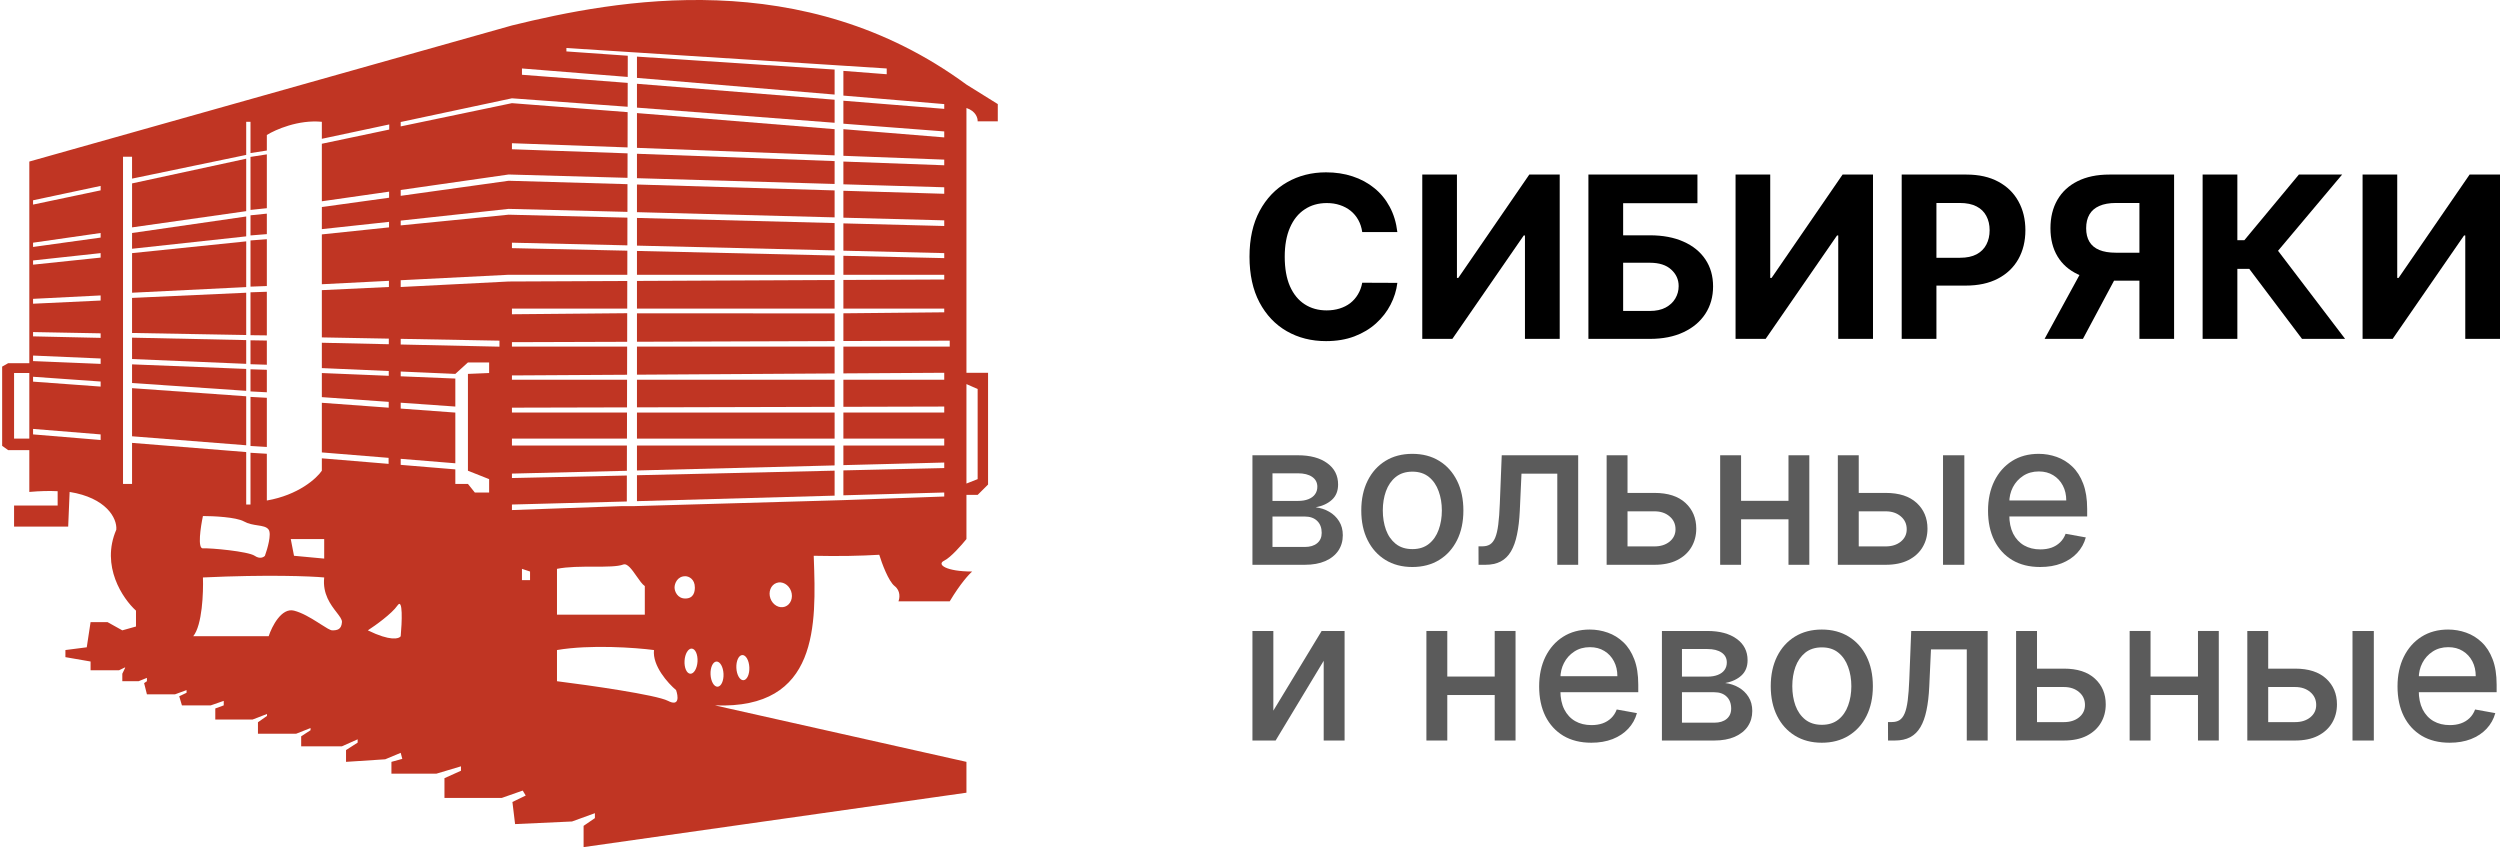 <svg width="121" height="41" viewBox="0 0 121 41" fill="none" xmlns="http://www.w3.org/2000/svg">
    <path d="M67.632 11.233H65.932C65.901 11.013 65.837 10.818 65.742 10.647C65.646 10.474 65.523 10.326 65.373 10.204C65.222 10.083 65.049 9.99 64.852 9.925C64.658 9.86 64.447 9.828 64.219 9.828C63.808 9.828 63.449 9.93 63.144 10.135C62.838 10.336 62.601 10.632 62.433 11.02C62.265 11.406 62.181 11.874 62.181 12.425C62.181 12.992 62.265 13.469 62.433 13.854C62.604 14.24 62.842 14.531 63.148 14.728C63.453 14.925 63.806 15.023 64.208 15.023C64.433 15.023 64.641 14.993 64.833 14.934C65.027 14.874 65.199 14.788 65.349 14.674C65.499 14.557 65.624 14.416 65.722 14.251C65.823 14.085 65.893 13.896 65.932 13.684L67.632 13.691C67.588 14.056 67.478 14.408 67.302 14.748C67.129 15.084 66.895 15.386 66.6 15.652C66.307 15.916 65.958 16.126 65.551 16.281C65.147 16.434 64.691 16.51 64.18 16.51C63.471 16.51 62.837 16.35 62.278 16.029C61.721 15.708 61.281 15.243 60.958 14.635C60.637 14.027 60.476 13.29 60.476 12.425C60.476 11.558 60.639 10.821 60.965 10.212C61.292 9.604 61.734 9.141 62.293 8.822C62.852 8.501 63.482 8.341 64.18 8.341C64.641 8.341 65.068 8.405 65.462 8.535C65.858 8.664 66.209 8.853 66.514 9.102C66.82 9.348 67.068 9.649 67.26 10.006C67.454 10.364 67.578 10.773 67.632 11.233Z" fill="black"/>
    <path d="M68.838 8.449H70.516V13.451H70.582L74.018 8.449H75.49V16.402H73.808V11.396H73.75L70.294 16.402H68.838V8.449Z" fill="black"/>
    <path d="M76.879 16.402V8.449H82.156V9.836H78.56V11.389H79.853C80.482 11.389 81.025 11.491 81.48 11.695C81.938 11.897 82.292 12.184 82.54 12.554C82.789 12.924 82.913 13.36 82.913 13.862C82.913 14.362 82.789 14.803 82.54 15.186C82.292 15.567 81.938 15.865 81.48 16.079C81.025 16.294 80.482 16.402 79.853 16.402H76.879ZM78.56 15.05H79.853C80.153 15.05 80.407 14.996 80.614 14.887C80.821 14.776 80.978 14.63 81.084 14.449C81.193 14.265 81.247 14.064 81.247 13.847C81.247 13.531 81.127 13.264 80.886 13.047C80.648 12.827 80.304 12.717 79.853 12.717H78.56V15.05Z" fill="black"/>
    <path d="M84.001 8.449H85.679V13.451H85.745L89.181 8.449H90.653V16.402H88.971V11.396H88.913L85.457 16.402H84.001V8.449Z" fill="black"/>
    <path d="M92.042 16.402V8.449H95.179C95.782 8.449 96.296 8.565 96.721 8.795C97.145 9.023 97.469 9.34 97.692 9.746C97.917 10.15 98.029 10.616 98.029 11.144C98.029 11.672 97.915 12.138 97.688 12.542C97.46 12.946 97.13 13.26 96.698 13.486C96.268 13.711 95.748 13.823 95.137 13.823H93.137V12.476H94.865C95.188 12.476 95.455 12.42 95.665 12.309C95.877 12.195 96.035 12.039 96.138 11.839C96.245 11.637 96.298 11.406 96.298 11.144C96.298 10.88 96.245 10.65 96.138 10.453C96.035 10.254 95.877 10.1 95.665 9.991C95.452 9.88 95.183 9.824 94.857 9.824H93.723V16.402H92.042Z" fill="black"/>
    <path d="M105.226 16.402H103.548V9.824H102.414C102.091 9.824 101.821 9.872 101.607 9.968C101.394 10.061 101.235 10.198 101.129 10.379C101.023 10.56 100.97 10.783 100.97 11.047C100.97 11.309 101.023 11.527 101.129 11.703C101.235 11.879 101.394 12.011 101.607 12.099C101.819 12.187 102.086 12.231 102.407 12.231H104.232V13.583H102.135C101.526 13.583 101.006 13.482 100.574 13.28C100.141 13.078 99.811 12.788 99.584 12.41C99.356 12.03 99.242 11.575 99.242 11.047C99.242 10.522 99.353 10.065 99.576 9.676C99.801 9.286 100.126 8.984 100.55 8.772C100.978 8.557 101.491 8.449 102.092 8.449H105.226V16.402ZM100.935 12.783H102.748L100.814 16.402H98.958L100.935 12.783Z" fill="black"/>
    <path d="M111.418 16.402L108.863 13.012H108.288V16.402H106.607V8.449H108.288V11.626H108.626L111.266 8.449H113.359L110.257 12.138L113.503 16.402H111.418Z" fill="black"/>
    <path d="M114.349 8.449H116.026V13.451H116.092L119.529 8.449H121V16.402H119.319V11.396H119.261L115.805 16.402H114.349V8.449Z" fill="black"/>
    <path d="M60.618 27.336V22.035H62.817C63.415 22.035 63.889 22.162 64.239 22.418C64.589 22.671 64.764 23.015 64.764 23.45C64.764 23.76 64.665 24.007 64.467 24.188C64.269 24.37 64.007 24.492 63.68 24.554C63.917 24.582 64.135 24.653 64.332 24.768C64.53 24.881 64.689 25.033 64.809 25.224C64.931 25.415 64.992 25.643 64.992 25.907C64.992 26.188 64.919 26.436 64.774 26.653C64.629 26.867 64.419 27.035 64.142 27.157C63.869 27.276 63.538 27.336 63.152 27.336H60.618ZM61.588 26.473H63.152C63.407 26.473 63.608 26.412 63.752 26.29C63.898 26.169 63.97 26.003 63.97 25.793C63.97 25.547 63.898 25.354 63.752 25.213C63.608 25.071 63.407 25 63.152 25H61.588V26.473ZM61.588 24.244H62.828C63.021 24.244 63.187 24.216 63.325 24.161C63.465 24.106 63.572 24.027 63.645 23.926C63.721 23.823 63.759 23.701 63.759 23.56C63.759 23.355 63.675 23.195 63.508 23.081C63.34 22.965 63.109 22.908 62.817 22.908H61.588V24.244Z" fill="#5B5B5B"/>
    <path d="M68.357 27.443C67.86 27.443 67.426 27.329 67.056 27.102C66.685 26.874 66.398 26.555 66.193 26.145C65.988 25.736 65.886 25.257 65.886 24.71C65.886 24.16 65.988 23.679 66.193 23.267C66.398 22.855 66.685 22.535 67.056 22.307C67.426 22.079 67.86 21.966 68.357 21.966C68.854 21.966 69.288 22.079 69.658 22.307C70.029 22.535 70.316 22.855 70.521 23.267C70.726 23.679 70.828 24.16 70.828 24.71C70.828 25.257 70.726 25.736 70.521 26.145C70.316 26.555 70.029 26.874 69.658 27.102C69.288 27.329 68.854 27.443 68.357 27.443ZM68.36 26.577C68.683 26.577 68.949 26.492 69.161 26.322C69.373 26.151 69.529 25.924 69.63 25.642C69.734 25.358 69.786 25.047 69.786 24.706C69.786 24.368 69.734 24.057 69.63 23.774C69.529 23.489 69.373 23.26 69.161 23.087C68.949 22.915 68.683 22.828 68.36 22.828C68.036 22.828 67.767 22.915 67.553 23.087C67.341 23.26 67.183 23.489 67.08 23.774C66.979 24.057 66.928 24.368 66.928 24.706C66.928 25.047 66.979 25.358 67.08 25.642C67.183 25.924 67.341 26.151 67.553 26.322C67.767 26.492 68.036 26.577 68.36 26.577Z" fill="#5B5B5B"/>
    <path d="M71.562 27.336L71.559 26.442H71.749C71.896 26.442 72.019 26.411 72.118 26.349C72.219 26.285 72.302 26.177 72.367 26.025C72.431 25.873 72.481 25.663 72.515 25.396C72.55 25.127 72.575 24.789 72.591 24.382L72.684 22.035H76.384V27.336H75.373V22.925H73.64L73.558 24.727C73.537 25.164 73.492 25.546 73.423 25.873C73.356 26.2 73.258 26.472 73.129 26.691C73.001 26.907 72.835 27.069 72.632 27.177C72.43 27.283 72.184 27.336 71.894 27.336H71.562Z" fill="#5B5B5B"/>
    <path d="M78.537 23.857H80.077C80.725 23.857 81.225 24.018 81.575 24.34C81.924 24.662 82.099 25.078 82.099 25.586C82.099 25.918 82.021 26.216 81.865 26.48C81.708 26.745 81.479 26.954 81.178 27.108C80.876 27.26 80.509 27.336 80.077 27.336H77.761V22.035H78.772V26.446H80.077C80.373 26.446 80.617 26.369 80.808 26.215C80.999 26.058 81.095 25.859 81.095 25.617C81.095 25.362 80.999 25.154 80.808 24.993C80.617 24.829 80.373 24.748 80.077 24.748H78.537V23.857Z" fill="#5B5B5B"/>
    <path d="M86.849 24.24V25.134H83.978V24.24H86.849ZM84.268 22.035V27.336H83.256V22.035H84.268ZM87.571 22.035V27.336H86.563V22.035H87.571Z" fill="#5B5B5B"/>
    <path d="M89.728 23.857H91.267C91.916 23.857 92.415 24.018 92.765 24.34C93.115 24.662 93.29 25.078 93.29 25.586C93.29 25.918 93.212 26.216 93.055 26.48C92.899 26.745 92.67 26.954 92.368 27.108C92.067 27.26 91.7 27.336 91.267 27.336H88.951V22.035H89.963V26.446H91.267C91.564 26.446 91.808 26.369 91.999 26.215C92.19 26.058 92.285 25.859 92.285 25.617C92.285 25.362 92.19 25.154 91.999 24.993C91.808 24.829 91.564 24.748 91.267 24.748H89.728V23.857ZM94.042 27.336V22.035H95.074V27.336H94.042Z" fill="#5B5B5B"/>
    <path d="M98.744 27.443C98.222 27.443 97.772 27.332 97.395 27.108C97.02 26.883 96.73 26.567 96.525 26.159C96.322 25.75 96.221 25.27 96.221 24.72C96.221 24.177 96.322 23.698 96.525 23.284C96.73 22.87 97.015 22.547 97.381 22.314C97.749 22.082 98.179 21.966 98.672 21.966C98.971 21.966 99.261 22.015 99.541 22.114C99.822 22.213 100.074 22.368 100.297 22.58C100.521 22.792 100.697 23.067 100.825 23.405C100.954 23.741 101.019 24.149 101.019 24.63V24.996H96.804V24.223H100.007C100.007 23.951 99.952 23.711 99.842 23.502C99.731 23.29 99.576 23.123 99.376 23.001C99.178 22.879 98.945 22.818 98.679 22.818C98.389 22.818 98.136 22.89 97.919 23.032C97.705 23.172 97.54 23.357 97.422 23.584C97.307 23.81 97.25 24.055 97.25 24.32V24.924C97.25 25.278 97.312 25.579 97.436 25.828C97.563 26.076 97.739 26.266 97.964 26.397C98.19 26.526 98.453 26.591 98.755 26.591C98.95 26.591 99.129 26.563 99.29 26.508C99.451 26.45 99.59 26.365 99.707 26.252C99.825 26.14 99.914 26 99.976 25.835L100.953 26.011C100.875 26.299 100.735 26.55 100.532 26.767C100.332 26.981 100.08 27.148 99.776 27.267C99.475 27.385 99.131 27.443 98.744 27.443Z" fill="#5B5B5B"/>
    <path d="M61.63 34.395L63.967 30.539H65.078V35.841H64.067V31.982L61.74 35.841H60.618V30.539H61.63V34.395Z" fill="#5B5B5B"/>
    <path d="M72.631 32.745V33.639H69.759V32.745H72.631ZM70.049 30.539V35.841H69.038V30.539H70.049ZM73.352 30.539V35.841H72.344V30.539H73.352Z" fill="#5B5B5B"/>
    <path d="M77.018 35.948C76.495 35.948 76.046 35.836 75.668 35.613C75.293 35.388 75.003 35.071 74.798 34.664C74.596 34.254 74.495 33.775 74.495 33.224C74.495 32.681 74.596 32.203 74.798 31.789C75.003 31.375 75.288 31.051 75.654 30.819C76.022 30.586 76.453 30.47 76.945 30.47C77.244 30.47 77.534 30.52 77.815 30.619C78.096 30.718 78.348 30.873 78.571 31.085C78.794 31.296 78.97 31.571 79.099 31.91C79.228 32.245 79.292 32.654 79.292 33.135V33.501H75.078V32.727H78.281C78.281 32.456 78.226 32.216 78.115 32.006C78.005 31.794 77.85 31.628 77.649 31.506C77.451 31.384 77.219 31.323 76.952 31.323C76.662 31.323 76.409 31.394 76.193 31.537C75.979 31.677 75.813 31.861 75.696 32.089C75.581 32.315 75.523 32.56 75.523 32.824V33.428C75.523 33.782 75.585 34.084 75.71 34.333C75.836 34.581 76.012 34.771 76.238 34.902C76.463 35.031 76.727 35.095 77.028 35.095C77.224 35.095 77.402 35.068 77.563 35.012C77.724 34.955 77.863 34.87 77.981 34.757C78.098 34.644 78.188 34.505 78.25 34.339L79.227 34.515C79.148 34.803 79.008 35.055 78.805 35.271C78.605 35.485 78.353 35.652 78.05 35.772C77.748 35.889 77.404 35.948 77.018 35.948Z" fill="#5B5B5B"/>
    <path d="M80.437 35.841V30.539H82.636C83.234 30.539 83.708 30.667 84.058 30.922C84.408 31.175 84.583 31.52 84.583 31.954C84.583 32.265 84.484 32.511 84.286 32.693C84.088 32.875 83.826 32.997 83.499 33.059C83.736 33.087 83.953 33.158 84.151 33.273C84.349 33.386 84.508 33.538 84.627 33.728C84.749 33.919 84.81 34.147 84.81 34.412C84.81 34.693 84.738 34.941 84.593 35.157C84.448 35.371 84.237 35.539 83.961 35.661C83.688 35.781 83.357 35.841 82.971 35.841H80.437ZM81.407 34.978H82.971C83.226 34.978 83.426 34.917 83.571 34.795C83.716 34.673 83.789 34.507 83.789 34.298C83.789 34.052 83.716 33.858 83.571 33.718C83.426 33.575 83.226 33.504 82.971 33.504H81.407V34.978ZM81.407 32.748H82.646C82.84 32.748 83.005 32.721 83.143 32.665C83.284 32.61 83.391 32.532 83.464 32.431C83.54 32.327 83.578 32.205 83.578 32.065C83.578 31.86 83.494 31.7 83.326 31.585C83.158 31.47 82.928 31.413 82.636 31.413H81.407V32.748Z" fill="#5B5B5B"/>
    <path d="M88.176 35.948C87.679 35.948 87.245 35.834 86.874 35.606C86.504 35.378 86.216 35.06 86.011 34.65C85.807 34.24 85.704 33.762 85.704 33.214C85.704 32.664 85.807 32.183 86.011 31.771C86.216 31.36 86.504 31.04 86.874 30.812C87.245 30.584 87.679 30.47 88.176 30.47C88.673 30.47 89.106 30.584 89.477 30.812C89.847 31.04 90.135 31.36 90.34 31.771C90.544 32.183 90.647 32.664 90.647 33.214C90.647 33.762 90.544 34.24 90.34 34.65C90.135 35.06 89.847 35.378 89.477 35.606C89.106 35.834 88.673 35.948 88.176 35.948ZM88.179 35.081C88.501 35.081 88.768 34.996 88.98 34.826C89.192 34.656 89.348 34.429 89.449 34.146C89.553 33.863 89.605 33.551 89.605 33.211C89.605 32.873 89.553 32.562 89.449 32.279C89.348 31.994 89.192 31.765 88.98 31.592C88.768 31.419 88.501 31.333 88.179 31.333C87.855 31.333 87.585 31.419 87.371 31.592C87.16 31.765 87.002 31.994 86.898 32.279C86.797 32.562 86.747 32.873 86.747 33.211C86.747 33.551 86.797 33.863 86.898 34.146C87.002 34.429 87.16 34.656 87.371 34.826C87.585 34.996 87.855 35.081 88.179 35.081Z" fill="#5B5B5B"/>
    <path d="M91.381 35.841L91.378 34.947H91.568C91.715 34.947 91.838 34.916 91.937 34.854C92.038 34.789 92.121 34.681 92.185 34.529C92.25 34.377 92.299 34.168 92.334 33.901C92.368 33.632 92.394 33.294 92.41 32.886L92.503 30.539H96.203V35.841H95.192V31.43H93.459L93.376 33.231C93.356 33.669 93.311 34.051 93.242 34.377C93.175 34.704 93.077 34.977 92.948 35.195C92.819 35.412 92.654 35.574 92.451 35.682C92.249 35.788 92.002 35.841 91.713 35.841H91.381Z" fill="#5B5B5B"/>
    <path d="M98.356 32.362H99.895C100.544 32.362 101.044 32.523 101.393 32.845C101.743 33.167 101.918 33.582 101.918 34.091C101.918 34.422 101.84 34.72 101.683 34.985C101.527 35.249 101.298 35.459 100.996 35.613C100.695 35.765 100.328 35.841 99.895 35.841H97.579V30.539H98.591V34.95H99.895C100.192 34.95 100.436 34.873 100.627 34.719C100.818 34.563 100.913 34.364 100.913 34.122C100.913 33.867 100.818 33.658 100.627 33.497C100.436 33.334 100.192 33.252 99.895 33.252H98.356V32.362Z" fill="#5B5B5B"/>
    <path d="M106.668 32.745V33.639H103.796V32.745H106.668ZM104.086 30.539V35.841H103.075V30.539H104.086ZM107.389 30.539V35.841H106.382V30.539H107.389Z" fill="#5B5B5B"/>
    <path d="M109.547 32.362H111.086C111.735 32.362 112.234 32.523 112.584 32.845C112.934 33.167 113.109 33.582 113.109 34.091C113.109 34.422 113.03 34.72 112.874 34.985C112.717 35.249 112.489 35.459 112.187 35.613C111.886 35.765 111.519 35.841 111.086 35.841H108.77V30.539H109.781V34.95H111.086C111.383 34.95 111.627 34.873 111.818 34.719C112.009 34.563 112.104 34.364 112.104 34.122C112.104 33.867 112.009 33.658 111.818 33.497C111.627 33.334 111.383 33.252 111.086 33.252H109.547V32.362ZM113.861 35.841V30.539H114.893V35.841H113.861Z" fill="#5B5B5B"/>
    <path d="M118.563 35.948C118.041 35.948 117.591 35.836 117.213 35.613C116.838 35.388 116.548 35.071 116.344 34.664C116.141 34.254 116.04 33.775 116.04 33.224C116.04 32.681 116.141 32.203 116.344 31.789C116.548 31.375 116.834 31.051 117.2 30.819C117.568 30.586 117.998 30.47 118.49 30.47C118.79 30.47 119.08 30.52 119.36 30.619C119.641 30.718 119.893 30.873 120.116 31.085C120.339 31.296 120.515 31.571 120.644 31.91C120.773 32.245 120.837 32.654 120.837 33.135V33.501H116.623V32.727H119.826C119.826 32.456 119.771 32.216 119.661 32.006C119.55 31.794 119.395 31.628 119.195 31.506C118.997 31.384 118.764 31.323 118.497 31.323C118.207 31.323 117.954 31.394 117.738 31.537C117.524 31.677 117.358 31.861 117.241 32.089C117.126 32.315 117.068 32.56 117.068 32.824V33.428C117.068 33.782 117.131 34.084 117.255 34.333C117.381 34.581 117.557 34.771 117.783 34.902C118.008 35.031 118.272 35.095 118.573 35.095C118.769 35.095 118.947 35.068 119.108 35.012C119.269 34.955 119.409 34.87 119.526 34.757C119.643 34.644 119.733 34.505 119.795 34.339L120.772 34.515C120.694 34.803 120.553 35.055 120.351 35.271C120.151 35.485 119.899 35.652 119.595 35.772C119.294 35.889 118.949 35.948 118.563 35.948Z" fill="#5B5B5B"/>
    <path d="M12.915 19.253V21.633L12.124 21.585V19.21L12.915 19.253Z" fill="#C03523"/>
    <path d="M12.124 18.945L12.915 18.986V17.898L12.124 17.873V18.945Z" fill="#C03523"/>
    <path d="M12.915 16.483V17.653L12.124 17.628V16.47L12.915 16.483Z" fill="#C03523"/>
    <path d="M12.124 16.223L12.915 16.233V14.121L12.124 14.148V16.223Z" fill="#C03523"/>
    <path d="M12.915 11.577L12.915 13.844L12.124 13.873L12.125 11.638L12.915 11.577Z" fill="#C03523"/>
    <path d="M6.391 21.116V18.787L11.916 19.18V21.551L6.391 21.116Z" fill="#C03523"/>
    <path d="M6.391 18.538L11.916 18.916V17.856L6.391 17.635V18.538Z" fill="#C03523"/>
    <path d="M6.391 17.377L11.916 17.61V16.461L6.391 16.343V17.377Z" fill="#C03523"/>
    <path d="M6.391 16.116L11.916 16.215V14.168L6.391 14.419V16.116Z" fill="#C03523"/>
    <path d="M11.917 11.682L11.916 13.895L6.392 14.168V13.204V12.251L11.917 11.682Z" fill="#C03523"/>
    <path d="M12.915 10.34L12.915 11.332L12.124 11.395L12.125 10.421L12.915 10.34Z" fill="#C03523"/>
    <path d="M12.124 10.16L12.915 10.077V7.471L12.124 7.594V8.877V10.16Z" fill="#C03523"/>
    <path d="M6.391 12.04L11.916 11.44L11.917 10.478L6.392 11.277L6.391 12.04Z" fill="#C03523"/>
    <path d="M11.916 7.681V10.22L6.391 11.005L6.392 9.902V8.877L11.916 7.681Z" fill="#C03523"/>
    <path d="M40.395 4.577L30.829 3.77V2.74L40.395 3.367V4.577Z" fill="#C03523"/>
    <path d="M30.829 4.055V5.209L40.395 5.942V4.827L30.829 4.055Z" fill="#C03523"/>
    <path d="M40.395 7.519V6.252L30.829 5.473V7.156L40.395 7.519Z" fill="#C03523"/>
    <path d="M40.395 8.904L30.829 8.624V7.442L40.395 7.797V8.904Z" fill="#C03523"/>
    <path d="M30.829 21.563H40.395V22.526L30.829 22.771V21.563Z" fill="#C03523"/>
    <path d="M40.395 19.691L30.829 19.716V18.378H40.395V19.691Z" fill="#C03523"/>
    <path d="M30.829 16.774V18.135L40.395 18.075V16.774H30.829Z" fill="#C03523"/>
    <path d="M40.395 16.508L30.829 16.541V15.164L40.395 15.169V16.508Z" fill="#C03523"/>
    <path d="M30.829 13.597V14.935H40.395V13.553L30.829 13.597Z" fill="#C03523"/>
    <path d="M40.395 10.521L30.829 10.269V8.93L40.395 9.216V10.521Z" fill="#C03523"/>
    <path d="M40.395 12.119L30.829 11.888V10.548L40.395 10.796V12.119Z" fill="#C03523"/>
    <path d="M40.395 13.299H30.829V12.146L40.395 12.367V13.299Z" fill="#C03523"/>
    <path d="M40.395 23.989V22.78L30.829 23.001V24.256L40.395 23.989Z" fill="#C03523"/>
    <path d="M30.829 19.968V21.229H40.395V19.968H30.829Z" fill="#C03523"/>
    <path fill-rule="evenodd" clip-rule="evenodd" d="M1.419 7.819L24.778 1.232C29.823 -0.007 38.865 -1.72 46.776 4.093L48.293 5.038V5.872H47.318C47.328 5.72 47.234 5.378 46.776 5.227V18.042H47.822V23.452L47.318 23.953H46.776V26.09C46.547 26.376 46.012 26.985 45.701 27.135C45.311 27.323 45.803 27.662 47.054 27.662C46.904 27.787 46.476 28.251 45.967 29.104H43.485C43.547 28.954 43.596 28.596 43.301 28.366C43.005 28.137 42.681 27.261 42.556 26.851C41.655 26.905 40.602 26.927 39.384 26.9L39.388 27.007C39.501 30.204 39.648 34.343 34.6 34.14L46.776 36.874V38.367L28.246 41V39.971L28.793 39.597V39.358L27.686 39.76L24.93 39.886L24.801 38.816L25.445 38.504L25.299 38.264L24.285 38.62H21.512V37.664L22.311 37.304V37.09L21.125 37.445H18.945V36.874L19.471 36.73L19.394 36.437L18.644 36.75L16.748 36.874V36.303L17.31 35.943V35.783L16.551 36.121H14.577V35.637L15.03 35.343V35.237L14.336 35.512H12.485V34.957L12.923 34.65V34.556L12.229 34.824H10.42V34.29L10.829 34.14V33.922L10.202 34.14H8.805L8.675 33.7L9.029 33.53V33.4L8.469 33.606H7.111L6.975 33.063L7.111 32.971V32.809L6.708 32.971H5.92V32.609L6.055 32.327V32.299L5.761 32.441H4.384V32.017L3.166 31.806V31.462L4.199 31.329L4.384 30.111H5.205L5.92 30.509L6.582 30.323V29.555C5.946 28.982 4.866 27.395 5.629 25.637C5.676 25.073 5.128 24.091 3.37 23.81L3.3 25.488H0.681V24.469H2.79V23.774C2.388 23.754 1.933 23.764 1.419 23.81L1.419 21.785H0.393L0.104 21.579V17.744L0.393 17.579H1.419L1.419 7.819ZM1.419 18.054H0.681V21.229H1.419L1.419 18.054ZM46.776 23.404V18.59L47.318 18.828V23.19L46.776 23.404ZM26.958 32.971V31.462C28.58 31.186 30.764 31.347 31.653 31.462C31.569 32.224 32.331 33.072 32.722 33.4C32.826 33.696 32.894 34.214 32.331 33.922C31.767 33.63 28.514 33.166 26.958 32.971ZM26.958 29.749V27.532C27.477 27.426 28.144 27.427 28.75 27.427C29.353 27.427 29.895 27.427 30.166 27.323C30.364 27.247 30.592 27.575 30.811 27.889C30.951 28.09 31.087 28.286 31.209 28.366V29.749H26.958ZM9.353 30.792C9.79 30.256 9.848 28.674 9.822 27.949C12.944 27.803 15.035 27.888 15.691 27.949C15.605 28.749 16.009 29.271 16.292 29.638C16.443 29.834 16.56 29.985 16.551 30.111C16.525 30.474 16.317 30.509 16.082 30.509C15.984 30.509 15.776 30.376 15.512 30.207C15.466 30.178 15.419 30.147 15.37 30.116C15.027 29.899 14.615 29.654 14.23 29.555C13.625 29.401 13.161 30.315 13.004 30.792H9.353ZM19.238 29.305C18.966 29.702 18.168 30.273 17.803 30.509C18.893 31.045 19.318 30.921 19.394 30.792C19.455 30.131 19.509 28.909 19.238 29.305ZM9.822 26.541C9.551 26.561 9.709 25.506 9.822 24.976C10.326 24.976 11.429 25.028 11.804 25.236C12.024 25.359 12.262 25.395 12.471 25.427C12.707 25.463 12.907 25.494 13.004 25.637C13.15 25.853 12.943 26.569 12.822 26.9C12.761 26.972 12.576 27.072 12.326 26.9C12.013 26.686 10.161 26.515 9.822 26.541ZM14.23 26.9L14.073 26.09H15.691V27.036L14.23 26.9ZM25.263 28.079V27.532L25.654 27.662V28.079H25.263ZM15.577 5.895C14.445 5.784 13.331 6.274 12.915 6.533V7.285L12.124 7.409V5.895H11.916V7.497L6.391 8.645V7.587H5.954V8.767V9.193V11.122V11.644V12.134V12.621V14.244V14.731V16.153V16.585V17.398V17.924V18.543V19.026V21.113V21.59V23.421H6.391V21.436L11.916 21.88V24.419H12.124V21.914L12.915 21.962V24.225C14.445 23.959 15.327 23.153 15.577 22.783V22.183L18.808 22.451L18.808 22.16L15.577 21.897V19.495L18.813 19.732L18.814 19.45L15.577 19.221V18.055L18.815 18.189L18.816 17.957L15.577 17.816V16.589L18.818 16.661L18.819 16.39L15.577 16.33V14.043L18.823 13.89L18.825 13.592L15.577 13.757L15.577 11.345L18.829 11.005L18.83 10.738L15.577 11.09L15.578 10.02L18.832 9.57L18.833 9.276L15.577 9.742V6.958L18.838 6.271L18.839 6.023L15.577 6.718V5.895ZM1.6 9.694L4.871 8.998V9.213L1.6 9.902V9.694ZM1.6 11.746L4.871 11.277L4.871 11.499L3.236 11.725L1.6 11.953V11.746ZM1.6 12.606L4.871 12.251L4.871 12.468L1.601 12.81L1.6 12.606ZM1.6 14.464L4.871 14.299V14.546L1.6 14.7V14.464ZM1.6 16.072L4.871 16.133V16.353L1.6 16.28V16.072ZM1.6 17.209L4.871 17.351V17.612L1.6 17.477V17.209ZM1.6 18.235L4.871 18.466V18.711L1.6 18.471V18.235ZM1.6 20.759L4.871 21.025V21.296L1.6 21.025V20.759ZM20.716 22.609L19.394 22.499V22.207L22.038 22.423V19.969L19.394 19.775V19.491L22.038 19.677V18.322L19.394 18.213V17.982L22.038 18.097L22.648 17.542H23.674V18.054L22.648 18.097V22.783L23.674 23.19V23.837H22.981L22.648 23.421H22.038V22.718L20.716 22.609ZM24.174 16.779L19.394 16.674V16.4L24.174 16.488V16.779ZM24.617 13.625L19.394 13.891V13.563L24.617 13.299H30.362L30.364 12.133L24.778 12.01V11.746L30.365 11.875L30.367 10.534L24.617 10.391L19.394 10.909V10.677L24.617 10.11L30.368 10.255L30.37 8.914L24.617 8.749L19.394 9.478V9.195L24.617 8.446L30.372 8.607L30.374 7.422L24.778 7.224V6.932L30.375 7.135L30.378 5.428L24.778 4.993L19.394 6.118V5.905L24.778 4.758L30.379 5.167L30.381 4.012L25.263 3.619V3.314L30.382 3.724L30.384 2.698L27.414 2.489V2.324L30.126 2.497L30.666 2.532L40.233 3.142L40.82 3.18L42.917 3.314V3.593L40.82 3.431V4.627L45.701 5.038V5.269L40.82 4.875V5.987L45.701 6.361V6.65L40.82 6.252V7.541L45.701 7.726V7.999L40.82 7.819V8.921L45.701 9.064V9.379L40.82 9.233V10.536L45.701 10.665V10.938L40.82 10.812V12.133L45.701 12.251V12.493L40.82 12.38V13.299H45.701V13.528L40.82 13.55V14.935H45.701V15.116L40.82 15.164V16.506L45.967 16.488V16.774H40.82V18.072L45.701 18.042V18.378H40.82V19.69L45.701 19.677V19.968H40.82V21.229H45.701V21.563H40.82V22.512L45.701 22.387V22.654L40.82 22.767V23.973L45.701 23.837V24.031L40.82 24.206L30.666 24.497H30.078L24.778 24.687V24.419L30.338 24.272L30.34 23.015L24.778 23.137V22.922L30.341 22.786L30.343 21.563H24.778V21.229H30.345L30.347 19.968H24.778V19.731L30.348 19.717L30.35 18.378H24.778V18.171L30.351 18.138L30.354 16.774H24.778V16.561L30.355 16.543L30.357 15.159L24.778 15.21V14.935H30.358L30.36 13.6L24.617 13.625ZM33.167 28.968C33.583 28.968 33.631 28.63 33.631 28.434C33.631 28.028 33.341 27.889 33.167 27.889C32.786 27.889 32.648 28.239 32.648 28.434C32.648 28.63 32.794 28.968 33.167 28.968ZM37.995 29.362C38.271 29.263 38.402 28.925 38.288 28.609C38.174 28.292 37.858 28.115 37.582 28.215C37.306 28.314 37.175 28.651 37.289 28.968C37.403 29.285 37.719 29.461 37.995 29.362ZM33.76 32.019C33.74 32.355 33.583 32.62 33.41 32.609C33.236 32.599 33.112 32.318 33.132 31.982C33.151 31.646 33.308 31.382 33.481 31.392C33.655 31.402 33.779 31.683 33.76 32.019ZM34.731 33.237C34.905 33.229 35.033 32.95 35.018 32.614C35.003 32.277 34.85 32.011 34.677 32.019C34.503 32.026 34.375 32.306 34.39 32.642C34.405 32.978 34.558 33.245 34.731 33.237ZM36.268 32.299C36.283 32.635 36.155 32.914 35.981 32.922C35.808 32.93 35.655 32.663 35.64 32.327C35.625 31.991 35.753 31.712 35.927 31.704C36.1 31.696 36.253 31.963 36.268 32.299Z" fill="#C03523"/>
</svg>
